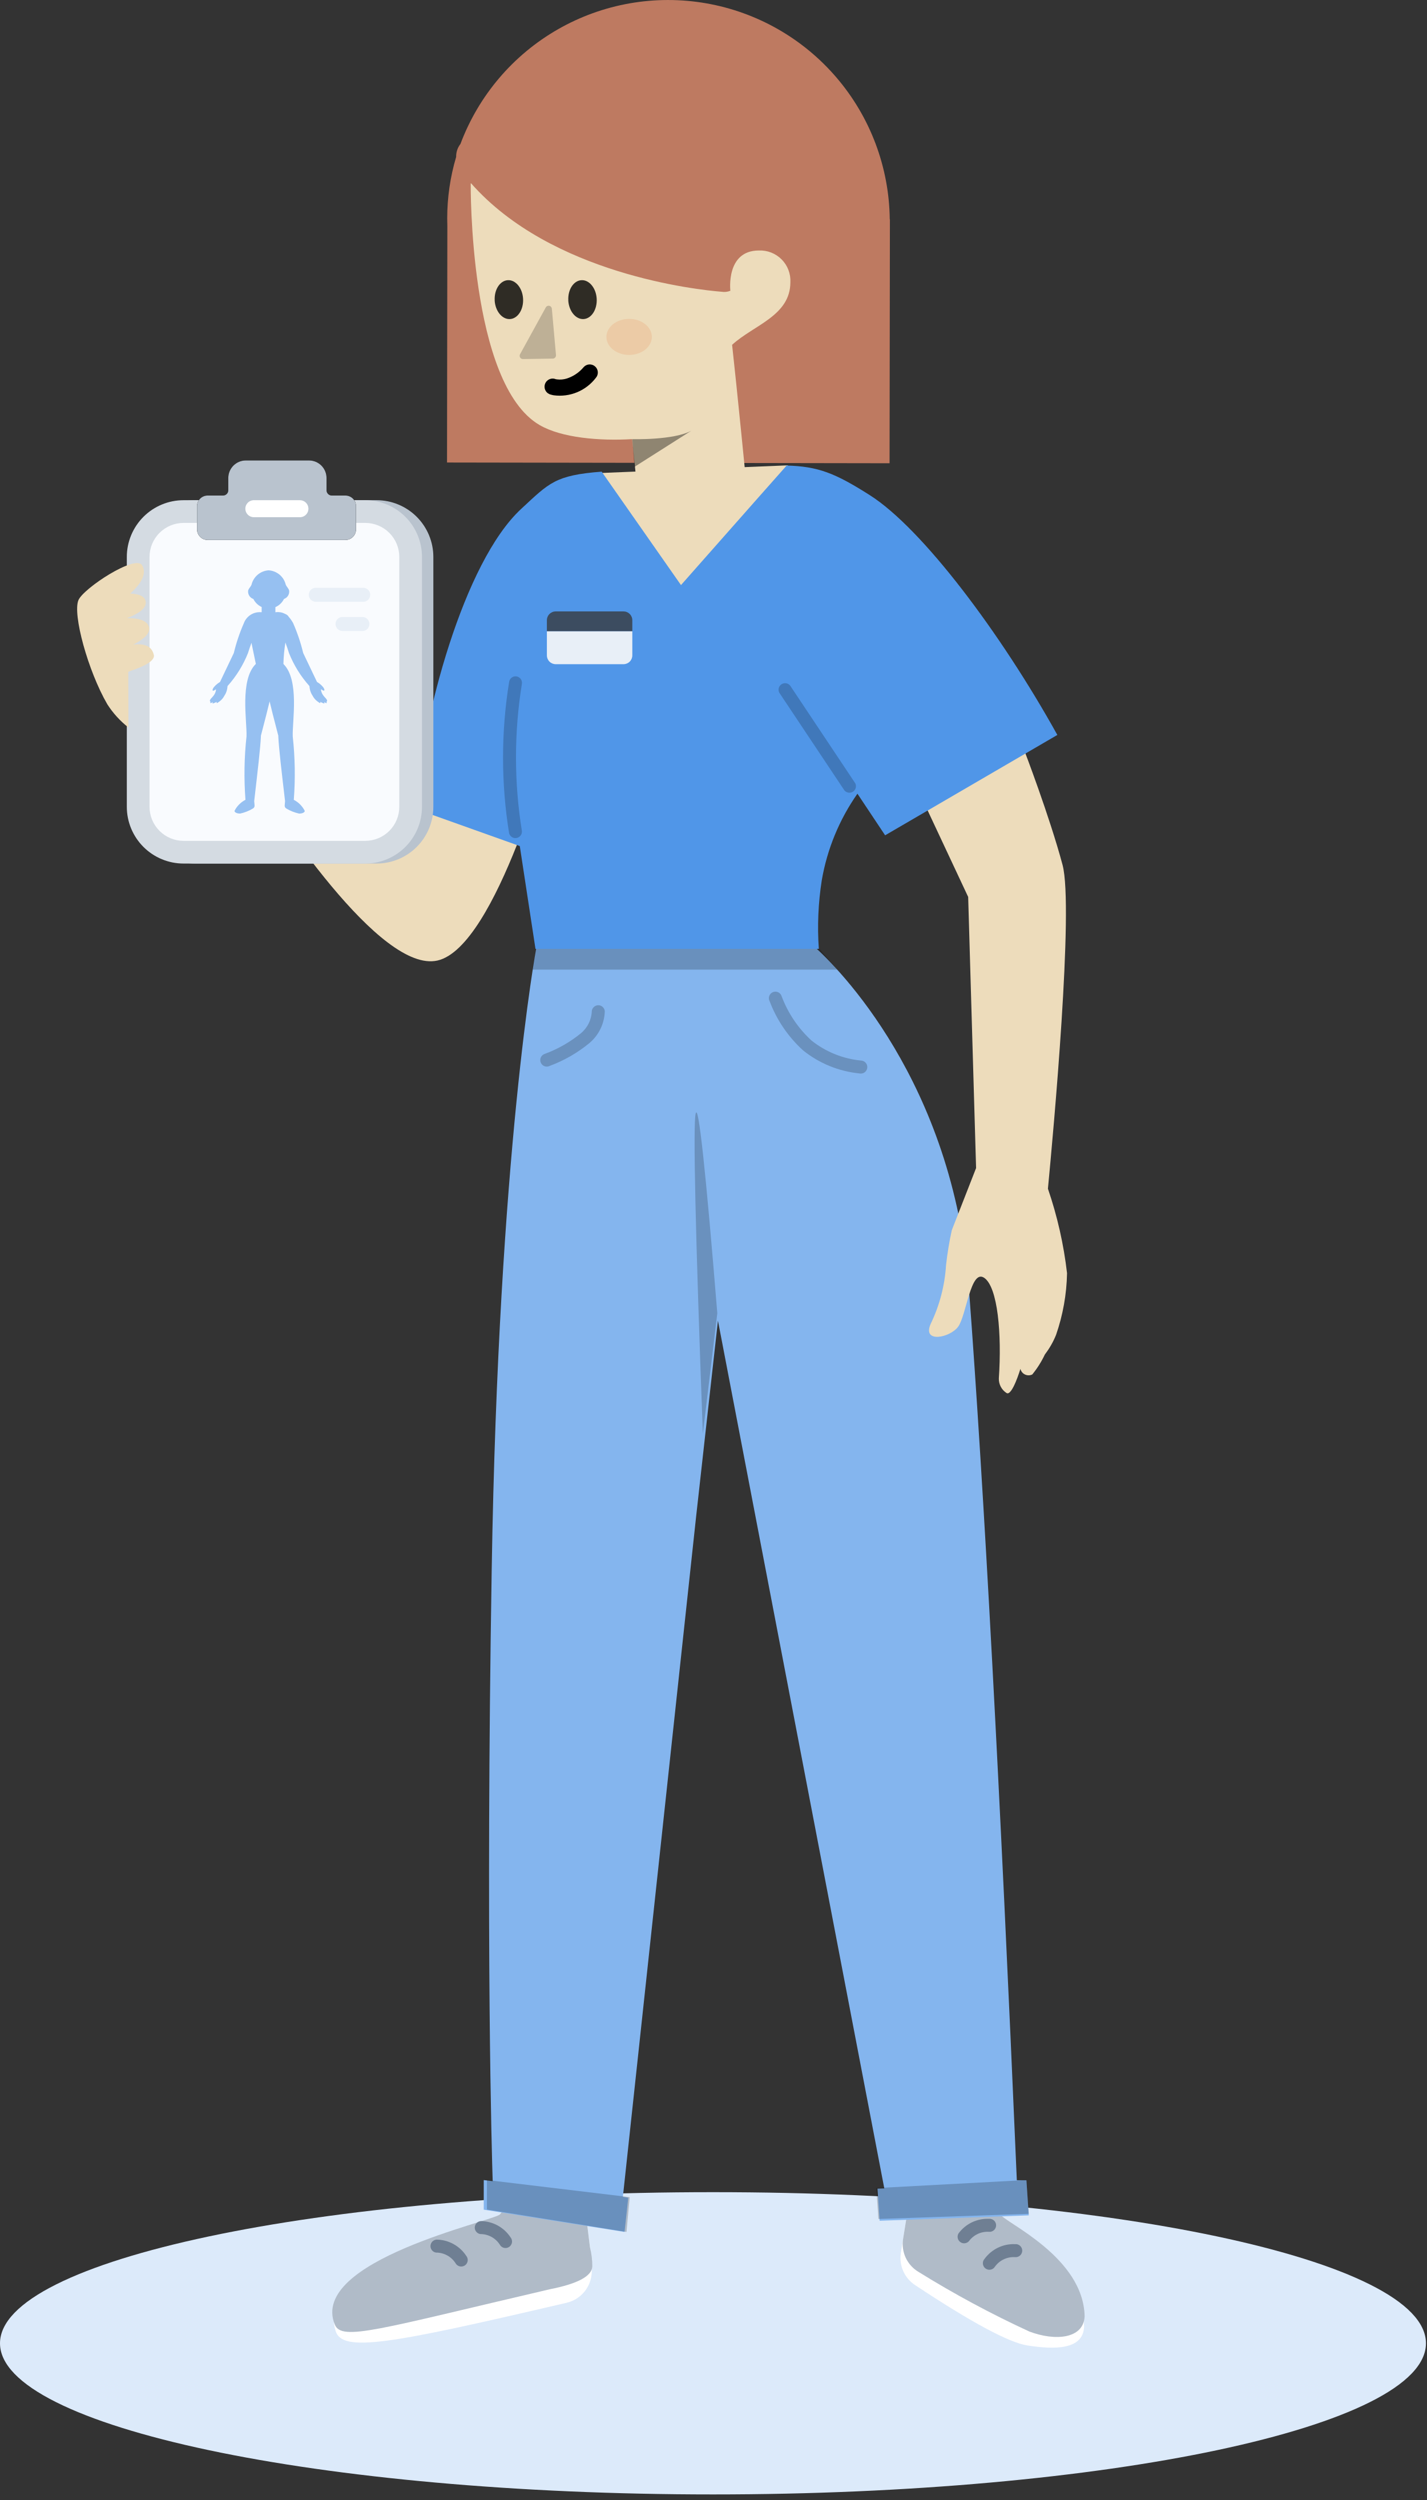 <?xml version="1.0" encoding="UTF-8"?> <svg xmlns="http://www.w3.org/2000/svg" width="153" height="268" viewBox="0 0 153 268" fill="none"><rect x="0" y="0" width="153" height="268" fill="#333333" stroke="none"/><g clip-path="url(#clip0_2367_32454)"><path d="M76.444 267.398C118.663 267.398 152.888 260.145 152.888 251.197C152.888 242.25 118.663 234.996 76.444 234.996C34.225 234.996 0 242.25 0 251.197C0 260.145 34.225 267.398 76.444 267.398Z" fill="#DCEAFA"></path><path fill-rule="evenodd" clip-rule="evenodd" d="M97.57 235.409L96.59 241.498C96.484 242.158 96.57 242.835 96.839 243.447C97.107 244.06 97.546 244.582 98.104 244.951C104.158 248.962 108.176 251.121 110.159 251.429C113.141 251.891 116.106 251.882 116.233 249.448C116.115 242.147 106.661 237.193 106.661 237.193C106.698 235.745 106.62 235.015 106.428 235.003C104.727 234.901 102.004 234.842 98.259 234.824C98.093 234.825 97.934 234.884 97.808 234.991C97.681 235.098 97.597 235.246 97.57 235.409V235.409Z" fill="white"></path><path fill-rule="evenodd" clip-rule="evenodd" d="M97.569 235.409L96.828 240C96.716 240.693 96.816 241.403 97.115 242.038C97.415 242.673 97.899 243.203 98.505 243.557C102.324 245.926 106.286 248.056 110.367 249.936C113.097 250.969 116.165 250.747 116.292 248.313C116.164 241.94 107.826 238.309 107.139 237.297C106.452 236.284 106.716 235.02 106.428 235.002C104.727 234.901 102.005 234.841 98.26 234.824C98.094 234.824 97.933 234.883 97.807 234.99C97.68 235.097 97.596 235.246 97.569 235.409V235.409Z" fill="#B0BBC8"></path><path fill-rule="evenodd" clip-rule="evenodd" d="M108.83 240.568C108.928 240.558 109.027 240.568 109.12 240.599C109.213 240.63 109.299 240.68 109.372 240.746C109.445 240.812 109.503 240.893 109.542 240.983C109.582 241.073 109.602 241.17 109.602 241.268C109.601 241.366 109.58 241.464 109.539 241.553C109.499 241.643 109.44 241.723 109.366 241.788C109.293 241.853 109.206 241.902 109.112 241.932C109.019 241.961 108.92 241.971 108.822 241.96C108.409 241.936 107.997 242.016 107.623 242.193C107.249 242.369 106.926 242.637 106.682 242.971C106.632 243.056 106.564 243.129 106.484 243.186C106.404 243.242 106.312 243.282 106.216 243.301C106.119 243.32 106.02 243.318 105.924 243.297C105.828 243.275 105.738 243.233 105.66 243.174C105.581 243.115 105.516 243.04 105.468 242.954C105.42 242.868 105.391 242.773 105.383 242.675C105.374 242.577 105.386 242.478 105.418 242.385C105.451 242.292 105.502 242.207 105.569 242.135C105.943 241.628 106.436 241.219 107.004 240.946C107.573 240.672 108.2 240.543 108.83 240.568V240.568Z" fill="#6F7F93"></path><path fill-rule="evenodd" clip-rule="evenodd" d="M106.029 237.853C106.127 237.843 106.226 237.853 106.319 237.884C106.413 237.914 106.499 237.964 106.571 238.031C106.644 238.097 106.702 238.177 106.742 238.267C106.781 238.357 106.802 238.455 106.801 238.553C106.801 238.651 106.779 238.748 106.739 238.838C106.698 238.927 106.639 239.007 106.566 239.073C106.492 239.138 106.406 239.187 106.312 239.216C106.218 239.246 106.119 239.256 106.022 239.244C105.609 239.221 105.196 239.301 104.823 239.477C104.449 239.654 104.125 239.922 103.881 240.256C103.763 240.382 103.603 240.46 103.431 240.475C103.259 240.49 103.088 240.441 102.95 240.337C102.812 240.234 102.717 240.083 102.684 239.913C102.65 239.744 102.681 239.569 102.769 239.42C103.143 238.912 103.635 238.504 104.204 238.23C104.772 237.957 105.399 237.827 106.029 237.853V237.853Z" fill="#6F7F93"></path><path fill-rule="evenodd" clip-rule="evenodd" d="M62.081 235.877L54.919 235.273C54.736 235.259 54.554 235.318 54.413 235.436C54.273 235.555 54.185 235.724 54.168 235.908L54.169 235.918C54.157 236.456 53.955 236.973 53.6 237.377C52.915 238.103 33.743 242.93 35.986 249.891C36.731 252.207 41.826 251.267 60.204 246.98L60.764 246.848C61.506 246.674 62.169 246.262 62.654 245.675C63.138 245.088 63.416 244.358 63.446 243.597C63.471 242.698 63.408 241.799 63.257 240.912L62.713 236.486C62.693 236.327 62.619 236.181 62.504 236.07C62.389 235.959 62.24 235.891 62.081 235.877V235.877Z" fill="white"></path><path fill-rule="evenodd" clip-rule="evenodd" d="M62.081 235.877L54.919 235.273C54.736 235.259 54.554 235.318 54.413 235.436C54.273 235.555 54.184 235.724 54.168 235.908L54.169 235.918C54.157 236.456 53.955 236.973 53.6 237.377C52.915 238.103 33.071 242.34 35.901 249.2C36.637 250.995 40.577 249.686 58.956 245.402C61.949 244.812 63.466 243.996 63.507 242.953C63.507 242.265 63.423 241.58 63.256 240.912L62.713 236.489C62.694 236.33 62.621 236.183 62.506 236.071C62.391 235.96 62.241 235.891 62.081 235.877V235.877Z" fill="#B0BBC8"></path><path fill-rule="evenodd" clip-rule="evenodd" d="M51.56 238.097C51.388 238.107 51.226 238.181 51.105 238.304C50.984 238.427 50.912 238.59 50.904 238.763C50.896 238.935 50.952 239.104 51.061 239.238C51.17 239.372 51.325 239.46 51.495 239.487C51.909 239.485 52.316 239.586 52.681 239.782C53.045 239.979 53.354 240.263 53.58 240.609C53.625 240.696 53.689 240.773 53.766 240.834C53.843 240.895 53.932 240.939 54.028 240.963C54.123 240.987 54.222 240.991 54.319 240.974C54.416 240.957 54.508 240.92 54.59 240.865C54.672 240.81 54.741 240.739 54.793 240.655C54.845 240.572 54.879 240.479 54.893 240.381C54.906 240.284 54.899 240.185 54.872 240.09C54.845 239.996 54.798 239.908 54.735 239.833C54.388 239.306 53.917 238.872 53.364 238.57C52.81 238.267 52.191 238.105 51.56 238.097V238.097Z" fill="#6F7F93"></path><path fill-rule="evenodd" clip-rule="evenodd" d="M46.812 240.081C46.64 240.092 46.477 240.166 46.356 240.289C46.235 240.412 46.164 240.575 46.156 240.747C46.148 240.92 46.203 241.089 46.312 241.223C46.422 241.356 46.576 241.445 46.747 241.472C47.16 241.469 47.568 241.571 47.932 241.767C48.296 241.963 48.605 242.248 48.831 242.594C48.877 242.681 48.94 242.758 49.017 242.818C49.095 242.879 49.184 242.923 49.279 242.947C49.374 242.971 49.474 242.975 49.571 242.958C49.668 242.942 49.76 242.904 49.841 242.85C49.923 242.795 49.992 242.723 50.044 242.64C50.096 242.557 50.13 242.463 50.144 242.366C50.158 242.268 50.151 242.169 50.123 242.075C50.096 241.98 50.049 241.893 49.986 241.817C49.639 241.291 49.168 240.857 48.615 240.554C48.062 240.252 47.443 240.089 46.812 240.081V240.081Z" fill="#6F7F93"></path><path fill-rule="evenodd" clip-rule="evenodd" d="M103.894 138.236C102.221 115.918 89.703 103.63 87.351 101.507H57.52C57.466 101.792 53.45 123.28 52.72 168.243C52.06 208.51 52.74 231.228 52.825 233.816L51.866 233.701V236.871L66.961 239.26L67.361 235.594L66.784 235.494L74.627 162.66L76.977 141.57L94.812 234.59L94.081 234.616L94.31 238.06L110.303 237.483L110.05 233.719H109.022C107.213 191.53 105.504 159.703 103.894 138.236Z" fill="#84B5EE"></path><path opacity="0.204" fill-rule="evenodd" clip-rule="evenodd" d="M87.379 101.159H57.554L57.079 103.942H89.779L87.379 101.159Z" fill="black"></path><path opacity="0.204" fill-rule="evenodd" clip-rule="evenodd" d="M67.516 235.53L52.21 233.694V236.86L67.171 239.26L67.516 235.53Z" fill="black"></path><path opacity="0.204" fill-rule="evenodd" clip-rule="evenodd" d="M110.048 233.695L93.953 234.558L94.184 237.869L110.303 237.318L110.048 233.695Z" fill="black"></path><path fill-rule="evenodd" clip-rule="evenodd" d="M76.908 140.779C75.653 125.326 74.88 118.191 74.589 119.374C74.298 120.557 74.554 131.994 75.357 153.686L76.908 140.779Z" fill="black" fill-opacity="0.2"></path><g opacity="0.2"><path d="M58.433 112.966C58.339 112.993 58.251 113.04 58.175 113.103C58.1 113.166 58.038 113.245 57.995 113.333C57.952 113.422 57.928 113.518 57.925 113.617C57.922 113.715 57.94 113.813 57.977 113.905C58.014 113.996 58.071 114.078 58.142 114.146C58.213 114.214 58.298 114.266 58.391 114.299C58.484 114.332 58.582 114.345 58.681 114.337C58.779 114.329 58.874 114.301 58.961 114.253C60.502 113.68 61.937 112.853 63.206 111.806C63.703 111.386 64.105 110.865 64.388 110.278C64.67 109.692 64.826 109.052 64.844 108.401C64.83 108.23 64.753 108.07 64.628 107.951C64.503 107.833 64.339 107.765 64.167 107.76C63.995 107.755 63.827 107.814 63.696 107.925C63.564 108.036 63.478 108.191 63.454 108.362C63.44 108.824 63.328 109.278 63.125 109.693C62.922 110.109 62.633 110.476 62.276 110.771C61.125 111.709 59.826 112.451 58.433 112.966V112.966Z" fill="black"></path><path d="M83.81 106.809C83.783 106.714 83.736 106.627 83.673 106.551C83.61 106.476 83.531 106.415 83.443 106.372C83.354 106.329 83.258 106.305 83.159 106.302C83.061 106.299 82.963 106.317 82.872 106.354C82.781 106.391 82.699 106.447 82.631 106.518C82.563 106.589 82.511 106.674 82.478 106.767C82.445 106.859 82.432 106.958 82.439 107.056C82.447 107.154 82.475 107.249 82.522 107.336C83.284 109.348 84.511 111.151 86.103 112.597C87.826 113.985 89.916 114.843 92.117 115.066C92.213 115.09 92.312 115.094 92.409 115.077C92.506 115.061 92.599 115.024 92.68 114.969C92.762 114.914 92.831 114.843 92.883 114.759C92.936 114.676 92.97 114.582 92.984 114.485C92.997 114.387 92.99 114.288 92.963 114.193C92.935 114.099 92.888 114.011 92.825 113.936C92.761 113.861 92.683 113.8 92.594 113.757C92.505 113.714 92.409 113.691 92.31 113.688C90.374 113.5 88.533 112.756 87.01 111.545C85.585 110.24 84.489 108.618 83.81 106.809Z" fill="black"></path></g><path fill-rule="evenodd" clip-rule="evenodd" d="M31.56 70.719C30.248 68.95 23.76 63.601 23.76 63.601L23.414 68.064L21.879 62.824C20.727 63.183 19.608 63.639 18.533 64.189C17.322 64.873 16.163 65.645 15.063 66.497C14.191 67.117 16.726 76.655 18.533 78.371C19.774 79.549 23.433 80.463 25.604 80.919C29.751 87.619 40.804 104.348 46.904 102.967C53.252 101.534 59.137 79.363 59.137 79.363L48.437 74.151L43.779 88.508L31.955 76.624C32.185 74.375 32.275 71.683 31.56 70.719ZM102.05 131.874C101.779 133.109 101.573 134.358 101.433 135.615C101.299 137.802 100.739 139.942 99.786 141.915C98.851 144.034 101.877 143.401 102.735 142.215C103.62 140.994 104.067 135.991 105.524 136.981C106.981 137.971 107.419 143.008 107.093 147.763C107.084 148.075 107.156 148.383 107.303 148.659C107.449 148.934 107.664 149.167 107.927 149.334C108.527 149.682 109.406 146.739 109.406 146.739C109.437 146.871 109.498 146.993 109.583 147.098C109.668 147.203 109.776 147.288 109.898 147.345C110.021 147.403 110.154 147.432 110.29 147.431C110.425 147.43 110.558 147.399 110.679 147.339C111.217 146.68 111.672 145.957 112.034 145.187C112.525 144.548 112.926 143.846 113.227 143.099C113.966 140.969 114.363 138.737 114.406 136.483C114.05 133.399 113.363 130.363 112.356 127.426C112.933 121.419 115.143 97.304 113.927 92.723C112.527 87.481 109.797 80.378 109.797 80.378L99.305 86.549L103.805 96.149L104.654 125.214L102.05 131.874ZM63.498 50.741C63.498 50.741 65.591 52.326 63.498 55.867C60.634 60.711 62.131 64.889 66.538 64.896C71.255 64.904 79.546 63.012 81.827 55.863C82.478 53.774 83.37 51.767 84.485 49.884L63.498 50.741Z" fill="#EDDCBB"></path><path fill-rule="evenodd" clip-rule="evenodd" d="M73.014 62.719C67.347 54.613 64.513 50.56 64.509 50.56C59.509 50.946 58.894 51.76 55.877 54.555C49.705 60.276 45.302 76.848 44.49 86.686L55.73 90.695L57.413 101.719H87.793C87.621 99.261 87.727 96.792 88.11 94.358C88.684 91.022 89.989 87.855 91.932 85.083L94.901 89.543L113.366 78.785C107.321 67.891 98.889 56.657 93.266 53.085C89.518 50.701 87.718 50.003 84.345 49.903C84.338 49.902 80.561 54.174 73.014 62.719ZM79.19 49.965C79.39 49.954 79.592 49.943 79.795 49.934L79.19 49.965Z" fill="#5096E8"></path><path fill-rule="evenodd" clip-rule="evenodd" d="M58.636 67.663V70.259C58.637 70.51 58.738 70.749 58.916 70.926C59.093 71.103 59.334 71.201 59.584 71.201H66.847C67.098 71.201 67.339 71.103 67.516 70.926C67.694 70.749 67.795 70.51 67.796 70.259V67.659L58.636 67.663Z" fill="#E8EFF7"></path><path fill-rule="evenodd" clip-rule="evenodd" d="M58.636 66.489V67.663H67.796V66.489C67.796 66.364 67.772 66.241 67.724 66.126C67.676 66.011 67.606 65.906 67.518 65.818C67.43 65.73 67.326 65.66 67.21 65.613C67.095 65.565 66.972 65.541 66.847 65.541H59.584C59.46 65.541 59.337 65.565 59.222 65.613C59.107 65.661 59.002 65.731 58.914 65.819C58.826 65.906 58.756 66.011 58.709 66.126C58.661 66.241 58.636 66.364 58.636 66.489" fill="#3C4C60"></path><g opacity="0.2"><path d="M55.369 72.505C55.186 72.482 55.001 72.531 54.855 72.644C54.708 72.756 54.612 72.922 54.587 73.105C53.718 78.479 53.718 83.957 54.587 89.331C54.633 89.497 54.74 89.641 54.886 89.733C55.031 89.826 55.206 89.861 55.376 89.833C55.547 89.805 55.7 89.714 55.808 89.579C55.916 89.444 55.97 89.274 55.96 89.102C55.111 83.864 55.111 78.524 55.96 73.287C55.983 73.105 55.935 72.921 55.824 72.775C55.714 72.629 55.55 72.532 55.369 72.505V72.505Z" fill="black"></path><path d="M84.725 73.504C84.619 73.37 84.468 73.279 84.299 73.248C84.131 73.218 83.957 73.25 83.811 73.339C83.665 73.428 83.557 73.568 83.506 73.731C83.456 73.895 83.467 74.071 83.538 74.227L83.568 74.276L90.524 84.712C90.63 84.846 90.781 84.937 90.95 84.967C91.118 84.998 91.292 84.965 91.438 84.876C91.584 84.787 91.693 84.648 91.743 84.484C91.793 84.321 91.782 84.145 91.711 83.989L91.681 83.94L84.725 73.504Z" fill="black"></path></g><path fill-rule="evenodd" clip-rule="evenodd" d="M49.369 15.432C49.059 15.827 48.895 16.318 48.908 16.82C48.273 18.957 47.95 21.175 47.949 23.405C47.949 23.698 47.954 23.99 47.964 24.281L47.929 49.581L95.378 49.659L95.414 23.516H95.397C95.397 23.503 95.397 23.489 95.397 23.475C95.328 17.931 93.323 12.587 89.73 8.365C86.137 4.143 81.181 1.31 75.72 0.356C70.258 -0.598 64.636 0.386 59.824 3.139C55.012 5.892 51.313 10.241 49.368 15.432H49.369Z" fill="#BE7A61"></path><path fill-rule="evenodd" clip-rule="evenodd" d="M67.869 47.077C67.869 47.077 72.317 47.21 74.217 46.161L68.105 50.044L67.869 47.077Z" fill="#CF3E83"></path><path fill-rule="evenodd" clip-rule="evenodd" d="M77.343 31.273C74.798 31.066 59.126 29.417 50.511 19.655L50.469 19.666C50.469 19.666 50.259 41.154 57.856 45.566C60.221 46.938 64.256 47.28 67.777 47.074L68.588 55L80.075 52.409C80.075 52.409 78.975 41.249 78.495 36.964C80.805 34.843 84.736 33.861 84.743 30.259C84.766 29.808 84.694 29.358 84.533 28.936C84.372 28.515 84.125 28.132 83.808 27.811C83.49 27.491 83.109 27.24 82.689 27.075C82.269 26.909 81.82 26.834 81.369 26.852C77.799 26.852 78.308 31.171 78.308 31.171C78.002 31.293 77.668 31.328 77.343 31.271V31.273Z" fill="#EDDCBB"></path><path opacity="0.395" fill-rule="evenodd" clip-rule="evenodd" d="M67.792 47.077C67.792 47.077 72.24 47.21 74.14 46.161L68.028 50.044L67.792 47.077Z" fill="black"></path><path opacity="0.2" fill-rule="evenodd" clip-rule="evenodd" d="M58.517 32.957L55.758 37.974C55.729 38.027 55.714 38.087 55.716 38.148C55.717 38.209 55.734 38.268 55.765 38.321C55.797 38.373 55.841 38.416 55.894 38.445C55.947 38.475 56.008 38.49 56.068 38.489L59.269 38.441C59.361 38.44 59.449 38.402 59.514 38.336C59.578 38.27 59.613 38.181 59.612 38.089C59.612 38.08 59.612 38.071 59.612 38.062L59.168 33.089C59.161 33.015 59.131 32.945 59.082 32.889C59.032 32.834 58.966 32.795 58.893 32.78C58.821 32.765 58.745 32.773 58.677 32.804C58.609 32.835 58.553 32.887 58.517 32.952V32.957Z" fill="black"></path><path opacity="0.8" fill-rule="evenodd" clip-rule="evenodd" d="M60.928 32.197C60.993 33.349 61.727 34.246 62.566 34.203C63.407 34.16 64.037 33.187 63.977 32.035C63.916 30.883 63.176 29.986 62.339 30.035C61.501 30.084 60.868 31.05 60.934 32.202" fill="black"></path><path opacity="0.8" fill-rule="evenodd" clip-rule="evenodd" d="M53.036 32.197C53.1 33.349 53.834 34.246 54.674 34.203C55.514 34.16 56.144 33.187 56.084 32.035C56.024 30.883 55.284 29.985 54.446 30.035C53.608 30.085 52.976 31.05 53.041 32.202" fill="black"></path><path d="M63.81 39.288C63.639 39.134 63.413 39.054 63.183 39.066C62.953 39.078 62.737 39.182 62.582 39.353C62.099 39.932 61.459 40.361 60.739 40.587C60.415 40.683 60.075 40.712 59.739 40.672L59.618 40.652H59.595C59.484 40.605 59.364 40.581 59.243 40.583C59.122 40.584 59.003 40.611 58.893 40.662C58.783 40.712 58.685 40.785 58.604 40.875C58.524 40.966 58.464 41.072 58.427 41.187C58.39 41.302 58.377 41.424 58.39 41.544C58.403 41.664 58.44 41.781 58.501 41.886C58.561 41.991 58.642 42.082 58.739 42.154C58.837 42.225 58.948 42.276 59.066 42.302C59.165 42.332 59.265 42.356 59.366 42.373C60.215 42.487 61.078 42.376 61.87 42.05C62.662 41.724 63.353 41.195 63.875 40.516C64.029 40.344 64.109 40.119 64.097 39.889C64.085 39.658 63.982 39.442 63.81 39.288V39.288Z" fill="black"></path><path opacity="0.2" d="M67.455 34.183C66.11 34.183 65.02 35.048 65.02 36.116C65.02 37.184 66.11 38.049 67.455 38.049C68.8 38.049 69.89 37.184 69.89 36.116C69.89 35.048 68.8 34.183 67.455 34.183Z" fill="#E88950"></path><path fill-rule="evenodd" clip-rule="evenodd" d="M20.901 53.62L40.377 53.62C41.992 53.62 43.539 54.261 44.681 55.402C45.822 56.544 46.463 58.092 46.463 59.706L46.463 86.485C46.463 88.099 45.822 89.647 44.681 90.788C43.539 91.93 41.992 92.571 40.377 92.571H20.901C19.287 92.571 17.739 91.93 16.598 90.788C15.457 89.647 14.815 88.099 14.815 86.485L14.815 59.706C14.815 58.092 15.457 56.544 16.598 55.402C17.739 54.261 19.287 53.62 20.901 53.62V53.62Z" fill="#B9C3CE"></path><path fill-rule="evenodd" clip-rule="evenodd" d="M19.683 53.62L39.159 53.62C40.773 53.62 42.321 54.261 43.463 55.402C44.604 56.544 45.245 58.092 45.245 59.706L45.245 86.485C45.245 88.099 44.604 89.647 43.463 90.788C42.321 91.93 40.773 92.571 39.159 92.571H19.683C18.069 92.571 16.521 91.93 15.38 90.788C14.238 89.647 13.597 88.099 13.597 86.485L13.597 59.706C13.597 58.092 14.238 56.544 15.38 55.402C16.521 54.261 18.069 53.62 19.683 53.62V53.62Z" fill="#D4DBE2"></path><path d="M19.684 56.055L39.16 56.055C40.129 56.055 41.058 56.44 41.743 57.125C42.428 57.809 42.812 58.738 42.812 59.707L42.812 86.486C42.812 87.454 42.428 88.383 41.743 89.068C41.058 89.753 40.129 90.138 39.16 90.138H19.684C18.716 90.138 17.787 89.753 17.102 89.068C16.417 88.383 16.032 87.454 16.032 86.486L16.032 59.707C16.032 58.738 16.417 57.809 17.102 57.125C17.787 56.44 18.716 56.055 19.684 56.055V56.055Z" fill="#F9FBFE"></path><path fill-rule="evenodd" clip-rule="evenodd" d="M28.8 61.137C29.23 61.163 29.641 61.326 29.972 61.602C30.302 61.878 30.536 62.253 30.637 62.672C30.724 62.904 31.008 63.142 31.008 63.372C31.018 63.553 30.969 63.732 30.868 63.883C30.767 64.033 30.62 64.147 30.448 64.206C30.254 64.598 29.928 64.909 29.527 65.084V65.625H29.604C29.928 65.586 30.256 65.645 30.545 65.795C30.656 65.836 30.758 65.897 30.845 65.975C30.883 66.01 30.914 66.052 30.938 66.098C31.128 66.312 31.293 66.547 31.429 66.798C31.883 67.831 32.243 68.901 32.506 69.998C33.415 71.903 33.908 72.937 33.985 73.098L34.214 73.25L34.236 73.267C34.385 73.377 34.519 73.505 34.636 73.647C34.722 73.768 34.827 73.932 34.766 74.013C34.726 74.067 34.623 74.03 34.457 73.902L34.412 73.909V73.937C34.443 74.166 34.533 74.383 34.674 74.566C34.757 74.674 34.847 74.776 34.942 74.872C34.998 74.946 35.122 75.095 35.055 75.181C35.039 75.202 34.994 75.199 34.994 75.199C35.016 75.222 35.028 75.253 35.03 75.284C35.031 75.316 35.022 75.348 35.002 75.373C34.974 75.406 34.751 75.244 34.751 75.244C34.751 75.244 34.819 75.359 34.764 75.418C34.613 75.373 34.468 75.309 34.331 75.23C34.331 75.23 34.385 75.308 34.331 75.366C34.311 75.389 34.172 75.295 34.019 75.178C33.825 75.032 33.663 74.846 33.546 74.632L33.52 74.586C33.403 74.412 33.314 74.22 33.257 74.017C33.217 73.868 33.19 73.715 33.179 73.56C33.179 73.56 33.179 73.551 33.179 73.546C32.246 72.505 31.504 71.308 30.986 70.01C30.88 69.65 30.739 69.263 30.602 68.876C30.477 69.637 30.405 70.405 30.387 71.176C32.132 72.893 31.328 77.304 31.387 78.942C31.635 81.202 31.673 83.479 31.5 85.746C31.5 85.746 31.5 85.746 31.512 85.746C32.014 86.007 32.42 86.419 32.674 86.924C32.686 87.095 32.382 87.224 32.063 87.213C31.588 87.109 31.132 86.929 30.713 86.68C30.651 86.649 30.6 86.599 30.566 86.538C30.533 86.478 30.518 86.408 30.524 86.339V86.339L30.564 85.879C30.191 82.694 29.895 80.189 29.839 78.943C29.838 78.922 29.838 78.902 29.839 78.881V78.881L29.849 78.906C29.369 77.074 29.041 75.774 28.863 75.006L28.905 75.192L28.892 75.252C28.705 76.038 28.395 77.256 27.963 78.905L27.973 78.88C27.974 78.901 27.974 78.921 27.973 78.942C27.917 80.188 27.621 82.693 27.255 85.877V85.877L27.295 86.337C27.302 86.406 27.287 86.476 27.253 86.537C27.22 86.597 27.168 86.647 27.106 86.678C26.688 86.927 26.232 87.107 25.756 87.211C25.438 87.222 25.133 87.093 25.145 86.922C25.399 86.417 25.806 86.005 26.307 85.744C26.32 85.744 26.319 85.744 26.319 85.744C26.146 83.476 26.184 81.198 26.431 78.937C26.491 77.299 25.686 72.888 27.431 71.17L26.961 68.905C26.828 69.283 26.692 69.659 26.589 70.005C26.072 71.305 25.329 72.504 24.395 73.546C24.395 73.546 24.395 73.555 24.395 73.56C24.384 73.715 24.358 73.868 24.317 74.017C24.261 74.22 24.172 74.412 24.054 74.586L24.028 74.632C23.911 74.846 23.75 75.032 23.555 75.178C23.402 75.296 23.263 75.389 23.243 75.366C23.192 75.308 23.243 75.23 23.243 75.23C23.107 75.309 22.962 75.373 22.81 75.418C22.754 75.359 22.823 75.244 22.823 75.244C22.823 75.244 22.601 75.406 22.572 75.373C22.553 75.348 22.543 75.316 22.545 75.284C22.546 75.253 22.559 75.222 22.58 75.199C22.58 75.199 22.536 75.199 22.519 75.181C22.452 75.095 22.576 74.946 22.632 74.872C22.728 74.777 22.817 74.677 22.9 74.571C23.042 74.386 23.133 74.168 23.162 73.937V73.917L23.117 73.91C22.953 74.038 22.85 74.075 22.808 74.021C22.747 73.94 22.851 73.775 22.938 73.655C23.056 73.513 23.19 73.385 23.338 73.275L23.36 73.258L23.589 73.106C23.667 72.947 24.16 71.914 25.068 70.006C25.331 68.909 25.692 67.838 26.145 66.806C26.281 66.437 26.533 66.123 26.864 65.91C27.195 65.697 27.585 65.598 27.977 65.627H28.056V65.071C27.669 64.894 27.355 64.59 27.165 64.209C26.992 64.15 26.843 64.037 26.741 63.885C26.639 63.734 26.59 63.553 26.6 63.371C26.6 63.145 26.882 62.909 26.967 62.681C27.067 62.261 27.3 61.885 27.63 61.607C27.959 61.329 28.37 61.164 28.8 61.137V61.137Z" fill="#96C0F1"></path><path d="M38.976 63.01C39.165 63.019 39.344 63.098 39.477 63.233C39.609 63.367 39.687 63.547 39.694 63.736C39.7 63.925 39.636 64.109 39.513 64.252C39.39 64.396 39.217 64.488 39.029 64.51H38.975H33.822C33.633 64.501 33.455 64.422 33.322 64.287C33.189 64.153 33.112 63.973 33.105 63.784C33.098 63.596 33.163 63.411 33.286 63.267C33.409 63.124 33.582 63.032 33.769 63.01H33.822H38.976Z" fill="#E8EFF7"></path><path d="M38.89 66.141C39.079 66.15 39.258 66.229 39.391 66.363C39.524 66.498 39.601 66.677 39.608 66.866C39.615 67.055 39.55 67.24 39.427 67.383C39.304 67.527 39.132 67.619 38.944 67.641H38.89H36.691C36.502 67.632 36.324 67.552 36.191 67.418C36.058 67.284 35.98 67.104 35.974 66.915C35.967 66.726 36.032 66.542 36.155 66.398C36.278 66.255 36.45 66.163 36.638 66.141H36.691H38.89Z" fill="#E8EFF7"></path><path d="M26.358 49.36H33.128C33.627 49.36 34.106 49.558 34.459 49.911C34.811 50.264 35.009 50.742 35.009 51.241V52.555C35.009 52.705 35.069 52.849 35.175 52.956C35.282 53.062 35.426 53.122 35.576 53.122L37.038 53.122C37.187 53.122 37.335 53.152 37.472 53.209C37.61 53.267 37.735 53.351 37.84 53.456C37.945 53.562 38.028 53.688 38.084 53.825C38.141 53.963 38.17 54.111 38.169 54.26V56.747C38.169 57.048 38.05 57.336 37.837 57.549C37.625 57.761 37.336 57.881 37.035 57.881H22.262C21.962 57.881 21.673 57.761 21.461 57.549C21.248 57.336 21.128 57.048 21.128 56.747L21.128 54.26C21.128 54.111 21.157 53.962 21.213 53.824C21.27 53.686 21.353 53.561 21.459 53.455C21.564 53.349 21.689 53.265 21.827 53.208C21.965 53.15 22.113 53.121 22.262 53.121H23.91C23.985 53.121 24.059 53.106 24.127 53.078C24.196 53.049 24.259 53.007 24.311 52.955C24.364 52.902 24.406 52.84 24.434 52.771C24.463 52.702 24.477 52.628 24.477 52.554V51.241C24.477 50.742 24.676 50.264 25.028 49.911C25.381 49.558 25.86 49.36 26.358 49.36V49.36Z" fill="black"></path><path d="M26.358 49.36H33.128C33.627 49.36 34.106 49.558 34.459 49.911C34.811 50.264 35.009 50.742 35.009 51.241V52.555C35.009 52.705 35.069 52.849 35.175 52.956C35.282 53.062 35.426 53.122 35.576 53.122L37.038 53.122C37.187 53.122 37.335 53.152 37.472 53.209C37.61 53.267 37.735 53.351 37.84 53.456C37.945 53.562 38.028 53.688 38.084 53.825C38.141 53.963 38.17 54.111 38.169 54.26V56.747C38.169 57.048 38.05 57.336 37.837 57.549C37.625 57.761 37.336 57.881 37.035 57.881H22.262C21.962 57.881 21.673 57.761 21.461 57.549C21.248 57.336 21.128 57.048 21.128 56.747L21.128 54.26C21.128 54.111 21.157 53.962 21.213 53.824C21.27 53.686 21.353 53.561 21.459 53.455C21.564 53.349 21.689 53.265 21.827 53.208C21.965 53.15 22.113 53.121 22.262 53.121H23.91C23.985 53.121 24.059 53.106 24.127 53.078C24.196 53.049 24.259 53.007 24.311 52.955C24.364 52.902 24.406 52.84 24.434 52.771C24.463 52.702 24.477 52.628 24.477 52.554V51.241C24.477 50.742 24.676 50.264 25.028 49.911C25.381 49.558 25.86 49.36 26.358 49.36V49.36Z" fill="#B9C3CE"></path><path d="M32.159 53.62C32.396 53.62 32.623 53.713 32.793 53.878C32.963 54.043 33.062 54.267 33.069 54.504C33.077 54.74 32.992 54.971 32.833 55.146C32.674 55.322 32.454 55.428 32.217 55.444H32.159H27.214C26.978 55.443 26.75 55.351 26.581 55.186C26.411 55.021 26.312 54.797 26.304 54.56C26.297 54.323 26.381 54.093 26.54 53.918C26.699 53.742 26.92 53.636 27.156 53.62H27.214H32.159Z" fill="white"></path><path fill-rule="evenodd" clip-rule="evenodd" d="M13.765 75.49L13.755 72.025L13.993 71.921C15.671 71.364 16.51 70.82 16.51 70.289C16.337 69.338 15.598 68.942 14.293 69.102C15.602 68.431 16.157 67.788 15.96 67.173C15.762 66.558 14.979 66.253 13.612 66.259C14.957 65.752 15.629 65.2 15.628 64.602C15.626 64.003 15.071 63.678 13.964 63.624C15.284 62.432 15.71 61.427 15.245 60.609C14.547 59.384 8.946 63.062 8.41 64.333C7.767 65.85 9.434 71.92 11.5 75.487C12.11 76.444 12.878 77.29 13.773 77.989L13.765 75.49Z" fill="#EDDCBB"></path></g><defs><clipPath id="clip0_2367_32454"><rect width="152.888" height="267.398" fill="white"></rect></clipPath></defs></svg> 